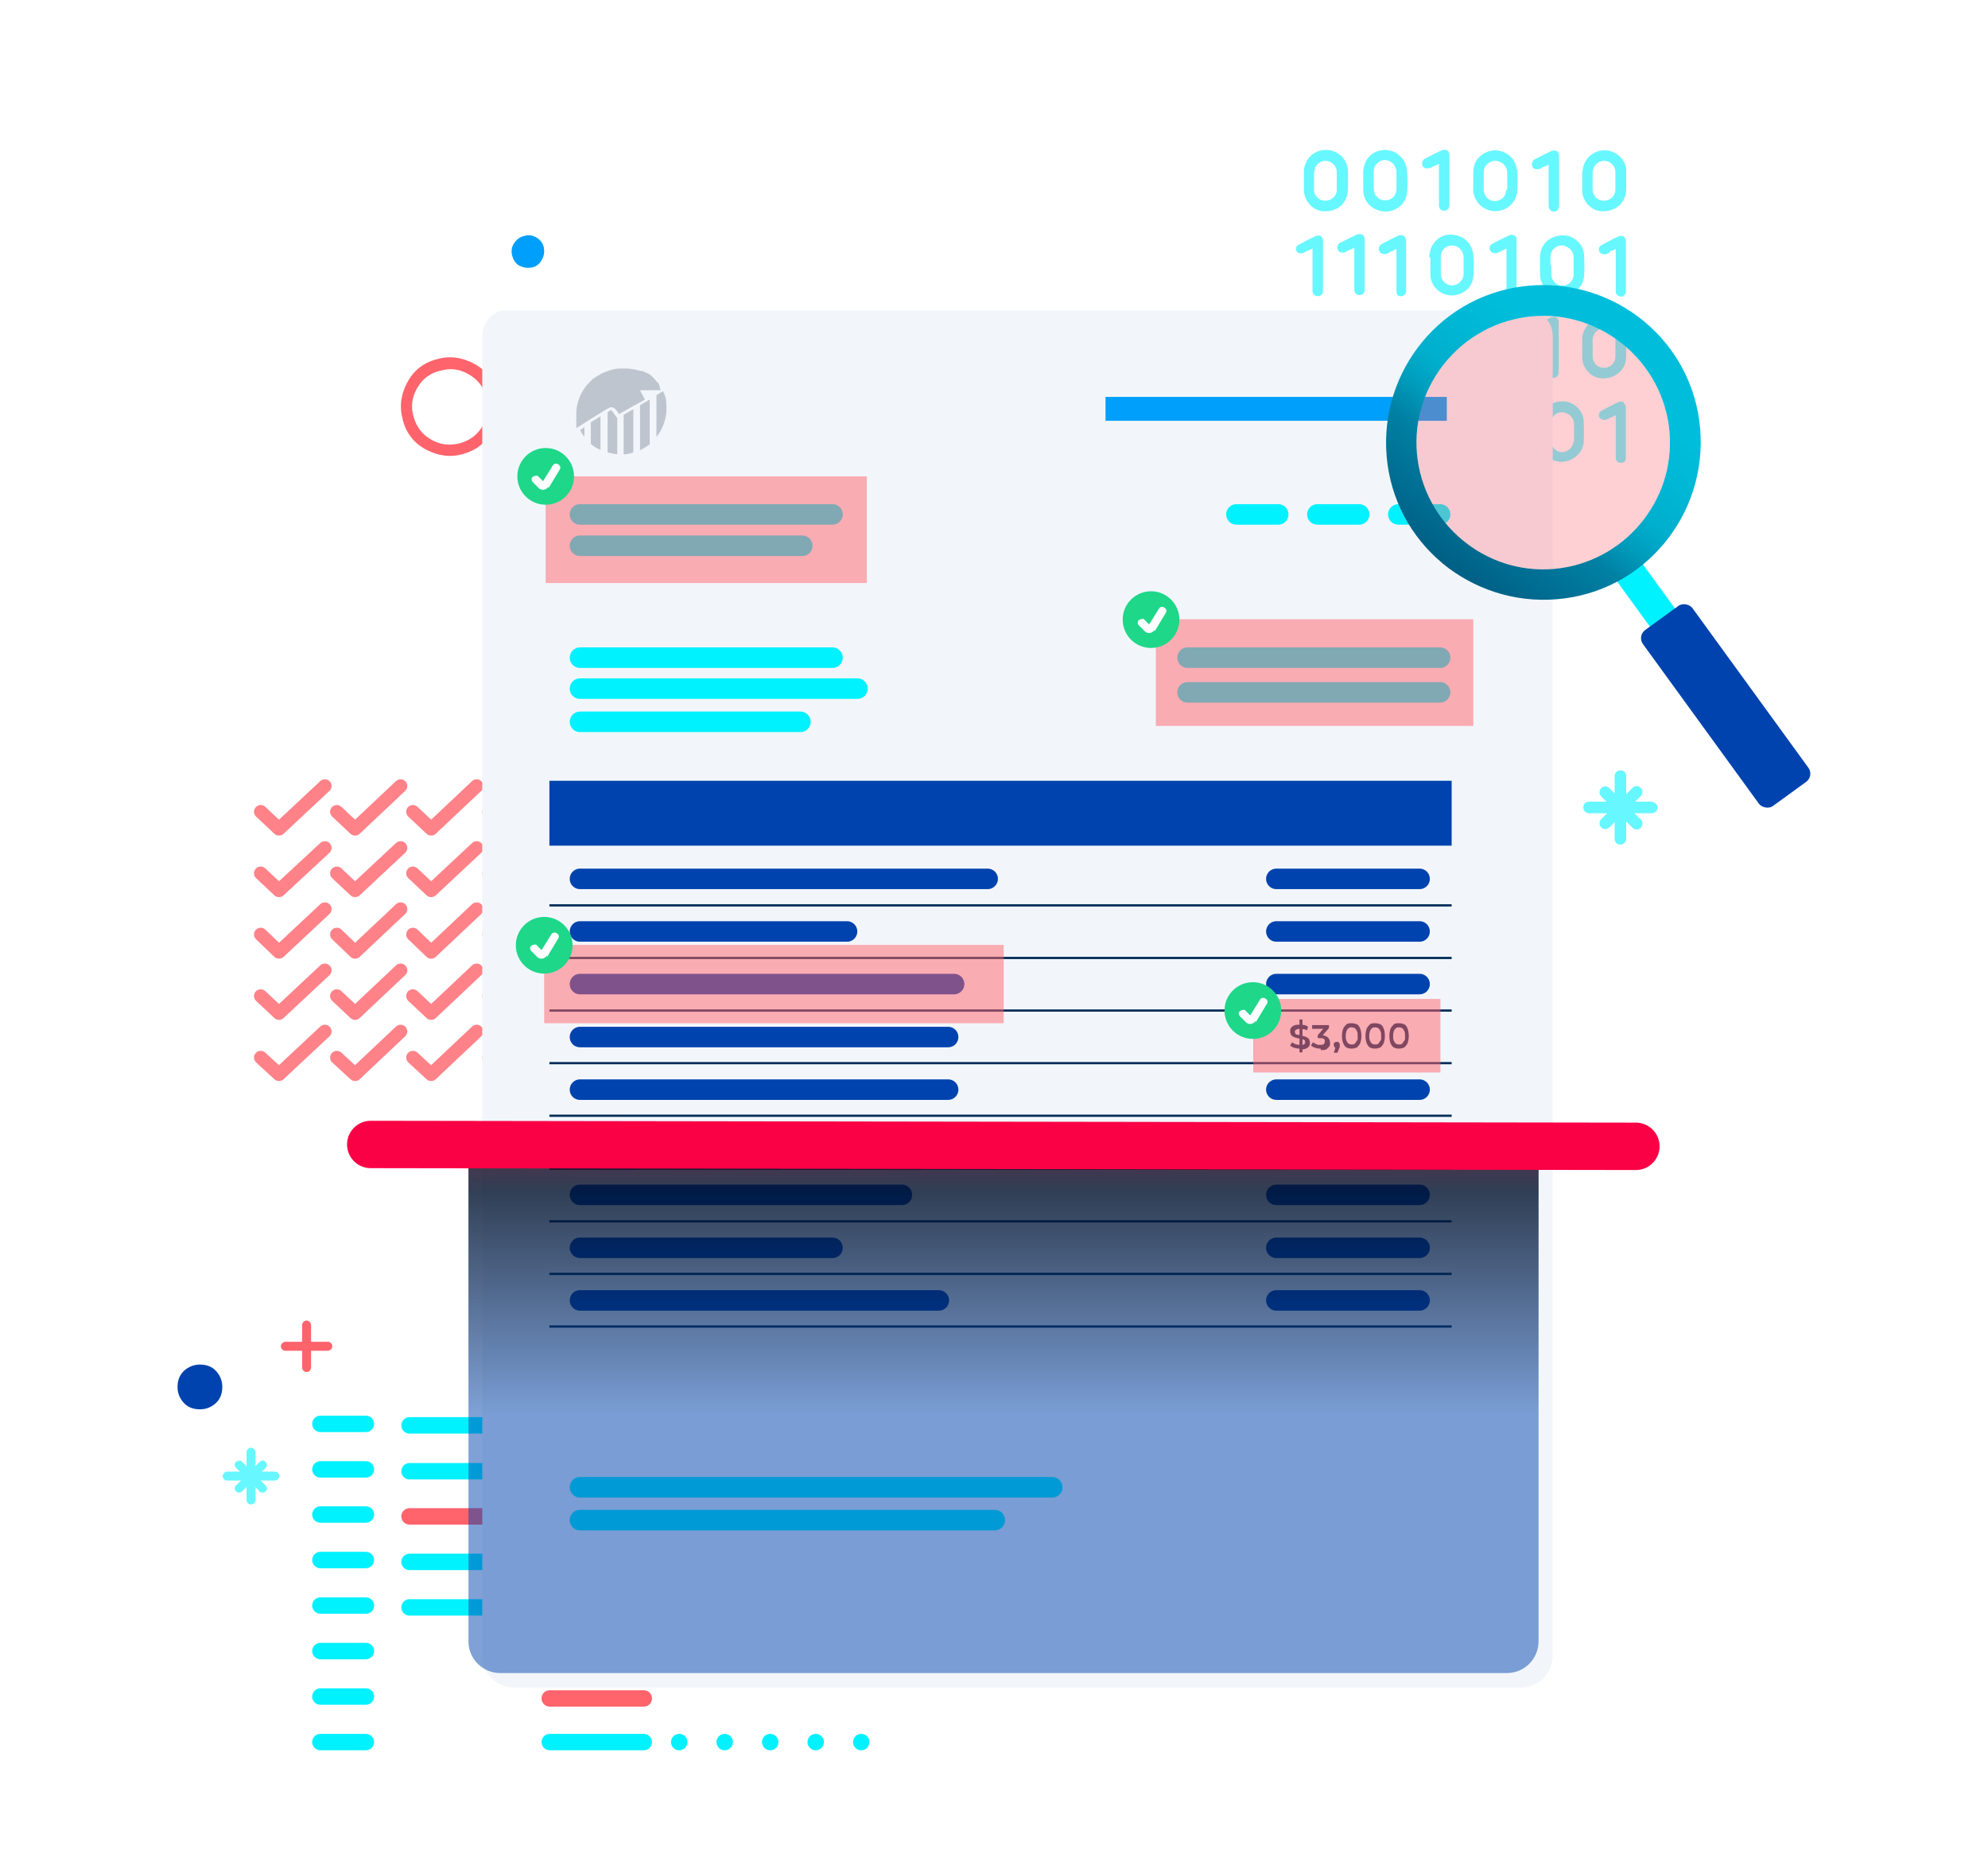 <?xml version="1.0" encoding="UTF-8"?> <svg xmlns="http://www.w3.org/2000/svg" xmlns:xlink="http://www.w3.org/1999/xlink" version="1.1" viewBox="0 0 533 500"><defs><style> .cls-1 { stroke: #0043ae; } .cls-1, .cls-2 { stroke-width: 5.5px; } .cls-1, .cls-2, .cls-3, .cls-4, .cls-5, .cls-6, .cls-7, .cls-8 { fill: none; } .cls-1, .cls-2, .cls-3, .cls-4, .cls-5, .cls-7, .cls-8 { stroke-linecap: round; stroke-linejoin: round; } .cls-9 { fill: url(#linear-gradient-2); } .cls-10, .cls-11 { fill: #0043ae; } .cls-12 { fill: #00f1ff; } .cls-13 { fill: url(#linear-gradient); } .cls-2, .cls-3, .cls-7 { stroke: #00f1ff; } .cls-3, .cls-5, .cls-7 { stroke-width: 4.4px; } .cls-11 { mix-blend-mode: color-burn; } .cls-11, .cls-14, .cls-15, .cls-16 { isolation: isolate; } .cls-17 { fill: #f2f6fb; filter: url(#drop-shadow-1); } .cls-4 { stroke: #ff8289; stroke-width: 3.6px; } .cls-5 { stroke: #ff636b; } .cls-18 { fill: #66f7ff; } .cls-19 { fill: #fff; } .cls-15, .cls-16, .cls-20 { fill: #ff636b; } .cls-15, .cls-21 { opacity: .5; } .cls-16 { opacity: .3; } .cls-22 { fill: #009ffb; } .cls-6 { stroke: #012c57; stroke-miterlimit: 10; stroke-width: .6px; } .cls-23 { opacity: .6; } .cls-24 { fill: #1ed789; } .cls-7 { stroke-dasharray: 0 0 0 12.2; } .cls-25 { fill: #012c57; } .cls-8 { stroke: #fa0045; stroke-width: 12.7px; } .cls-26 { fill: #9da5b1; } </style><filter id="drop-shadow-1"><feOffset dx="3.7" dy="3.7"></feOffset><feGaussianBlur result="blur" stdDeviation="3.7"></feGaussianBlur><feFlood flood-color="#000" flood-opacity=".2"></feFlood><feComposite in2="blur" operator="in"></feComposite><feComposite in="SourceGraphic"></feComposite></filter><linearGradient id="linear-gradient" x1="-455.9" y1="1442.9" x2="-455.9" y2="1519.3" gradientTransform="translate(588.2 2254.8) scale(.7 -1.3)" gradientUnits="userSpaceOnUse"><stop offset="0" stop-color="#f16c6a" stop-opacity="0"></stop><stop offset="0" stop-color="#000" stop-opacity="0"></stop><stop offset=".3" stop-color="#000" stop-opacity=".3"></stop><stop offset=".6" stop-color="#000" stop-opacity=".6"></stop><stop offset="1" stop-color="#ea1946"></stop></linearGradient><linearGradient id="linear-gradient-2" x1="738.4" y1="515.7" x2="798" y2="575.4" gradientTransform="translate(-272.1 764.5) rotate(-7.9) scale(1 -1)" gradientUnits="userSpaceOnUse"><stop offset="0" stop-color="#012c57"></stop><stop offset="0" stop-color="#003660"></stop><stop offset="0" stop-color="#005f85"></stop><stop offset=".3" stop-color="#0081a4"></stop><stop offset=".4" stop-color="#009cbc"></stop><stop offset=".5" stop-color="#00afcd"></stop><stop offset=".7" stop-color="#00bad7"></stop><stop offset=".8" stop-color="#00bedb"></stop></linearGradient></defs><g><g id="Layer_1"><g class="cls-14"><g id="Layer_1-2" data-name="Layer_1"><g><g><polyline class="cls-4" points="69.9 217.6 74.8 222.2 87.1 210.7"></polyline><polyline class="cls-4" points="69.9 234.1 74.8 238.7 87.1 227.3"></polyline><polyline class="cls-4" points="69.9 250.5 74.8 255.2 87.1 243.7"></polyline><polyline class="cls-4" points="69.9 267 74.8 271.6 87.1 260.1"></polyline><polyline class="cls-4" points="69.9 283.5 74.8 288 87.1 276.5"></polyline><polyline class="cls-4" points="90.3 217.6 95.2 222.2 107.4 210.7"></polyline><polyline class="cls-4" points="90.3 234.1 95.2 238.7 107.4 227.3"></polyline><polyline class="cls-4" points="110.7 234.1 115.6 238.7 127.8 227.3"></polyline><polyline class="cls-4" points="90.3 250.5 95.2 255.2 107.4 243.7"></polyline><polyline class="cls-4" points="90.3 267 95.2 271.6 107.4 260.1"></polyline><polyline class="cls-4" points="90.3 283.5 95.2 288 107.4 276.5"></polyline><polyline class="cls-4" points="110.7 217.6 115.6 222.2 127.8 210.7"></polyline><polyline class="cls-4" points="110.7 250.5 115.6 255.2 127.8 243.7"></polyline><polyline class="cls-4" points="110.7 267 115.6 271.6 127.8 260.1"></polyline><polyline class="cls-4" points="110.7 283.5 115.6 288 127.8 276.5"></polyline><polyline class="cls-4" points="131.1 217.6 136 222.2 148.2 210.7"></polyline><polyline class="cls-4" points="131.1 234.1 136 238.7 148.2 227.3"></polyline><polyline class="cls-4" points="131.1 250.5 136 255.2 148.2 243.7"></polyline><polyline class="cls-4" points="131.1 267 136 271.6 148.2 260.1"></polyline><polyline class="cls-4" points="131.1 283.5 136 288 148.2 276.5"></polyline></g><g><path class="cls-20" d="M108,112.6c.9,3.5,3,6.2,6.2,7.9s6.5,2.2,10,1.2,6.2-3.1,7.9-6.3c1.7-3.1,2.2-6.5,1.2-10-.9-3.5-3-6.2-6.2-7.9s-6.5-2.2-10-1.2c-3.5.9-6.2,3-7.9,6.2s-2.2,6.5-1.2,10h0ZM118,99.4h0c2.7-.8,5.1-.5,7.6.9s4,3.4,4.8,6.1c.7,2.7.5,5.1-.9,7.6s-3.4,4-6.1,4.8c-2.7.7-5.2.5-7.7-.9s-4-3.4-4.8-6.1c-.8-2.7-.5-5.2.9-7.7s3.4-4,6.1-4.7h.1Z"></path><path class="cls-22" d="M139.3,71.2c1,.6,2.2.7,3.4.5,1.2-.3,2-1,2.6-2.1s.7-2.1.5-3.3c-.3-1.2-1-2.1-2.1-2.7s-2.2-.7-3.3-.3c-1.2.3-2,1-2.7,2.1-.6,1-.7,2.2-.3,3.4s1,2,2.1,2.6"></path></g><g><line class="cls-3" x1="85.9" y1="381.7" x2="98.1" y2="381.7"></line><line class="cls-3" x1="109.8" y1="382.1" x2="139.8" y2="382.1"></line><line class="cls-7" x1="150.2" y1="382.1" x2="199.9" y2="382.1"></line><line class="cls-3" x1="85.9" y1="393.9" x2="98.1" y2="393.9"></line><line class="cls-3" x1="109.8" y1="394.4" x2="139.8" y2="394.4"></line><line class="cls-3" x1="85.9" y1="406" x2="98.1" y2="406"></line><line class="cls-5" x1="109.8" y1="406.5" x2="139.8" y2="406.5"></line><line class="cls-7" x1="150.2" y1="406.5" x2="199.9" y2="406.5"></line><line class="cls-3" x1="85.9" y1="418.2" x2="98.1" y2="418.2"></line><line class="cls-3" x1="109.8" y1="418.7" x2="139.8" y2="418.7"></line><line class="cls-3" x1="85.9" y1="430.4" x2="98.1" y2="430.4"></line><line class="cls-3" x1="109.8" y1="430.9" x2="139.8" y2="430.9"></line><line class="cls-3" x1="85.9" y1="442.6" x2="98.1" y2="442.6"></line><line class="cls-7" x1="182.1" y1="443" x2="231.7" y2="443"></line><line class="cls-3" x1="85.9" y1="454.8" x2="98.1" y2="454.8"></line><line class="cls-5" x1="147.4" y1="455.3" x2="172.6" y2="455.3"></line><line class="cls-3" x1="85.9" y1="467" x2="98.1" y2="467"></line><line class="cls-3" x1="147.4" y1="443" x2="172.6" y2="443"></line><line class="cls-7" x1="182.1" y1="467" x2="231.7" y2="467"></line><line class="cls-3" x1="147.4" y1="467" x2="172.6" y2="467"></line><path class="cls-19" d="M213.3,406.7c-1.3,0-2.4-.2-3.5-.6s-2-.8-2.7-1.4l1-2.3c.6.5,1.4.9,2.3,1.3.9.3,1.9.5,2.9.5s1.5,0,2-.2c.5-.2.9-.5,1.2-.7.2-.3.3-.7.3-1s-.1-.8-.5-1.2-.8-.6-1.4-.7c-.6-.1-1.2-.3-1.9-.5s-1.3-.3-2-.6-1.3-.5-1.9-.8-1-.7-1.4-1.3-.5-1.3-.5-2.1.2-1.6.7-2.3c.5-.7,1.2-1.3,2.1-1.7s2.1-.7,3.6-.7,1.9.1,2.8.3c.9.2,1.7.6,2.4,1l-.9,2.3c-.7-.5-1.4-.7-2.2-.9s-1.5-.3-2.2-.3-1.4,0-2,.3c-.5.2-.9.5-1.2.8-.2.3-.3.7-.3,1s.1.8.5,1.2.8.5,1.3.7c.6.1,1.2.3,1.9.5s1.4.3,2,.6c.6.2,1.3.5,1.9.8.6.3,1,.7,1.4,1.3.3.6.5,1.2.5,2s-.2,1.6-.7,2.3-1.2,1.3-2.1,1.7-2.1.7-3.6.7h.1ZM212.6,409.3v-21.2h1.9v21.2h-1.9Z"></path><path class="cls-19" d="M124.8,459.2c-1.3,0-2.4-.2-3.5-.6-1.2-.3-2-.8-2.7-1.4l1-2.3c.6.5,1.4.9,2.3,1.3.9.3,1.9.5,2.9.5s1.5,0,2-.2.9-.5,1.2-.7c.2-.3.3-.7.3-1s-.1-.8-.5-1.2-.8-.6-1.4-.7-1.2-.3-1.9-.5-1.3-.3-2-.6c-.7-.2-1.3-.5-1.9-.8-.6-.3-1-.7-1.4-1.3s-.5-1.3-.5-2.1.2-1.6.7-2.3,1.2-1.3,2.1-1.7,2.1-.7,3.6-.7,1.9.1,2.8.3,1.7.6,2.4,1l-.9,2.3c-.7-.5-1.4-.7-2.2-.9-.7-.2-1.5-.3-2.2-.3s-1.4,0-2,.3c-.5.2-.9.5-1.2.8-.2.3-.3.7-.3,1s.1.8.5,1.2.8.5,1.3.7c.6.1,1.2.3,1.9.5s1.4.3,2,.6c.7.2,1.3.5,1.9.8.6.3,1,.7,1.4,1.3s.5,1.2.5,2-.2,1.6-.7,2.3c-.5.7-1.2,1.3-2.1,1.7s-2.1.7-3.6.7h.1ZM124.1,461.8v-21.2h1.9v21.2h-1.9Z"></path></g><g><path class="cls-18" d="M371.2,40.2c-3.4.1-5.7,2.7-5.7,6.1v1.4h0v3.5c.2,3,2.4,5.2,5.6,5.5,3,.2,5.7-1.9,6.1-4.8.2-2,.2-4.1,0-6.3-.3-3.1-2.9-5.5-6.1-5.4h.1ZM374.4,50.6c0,1.9-1.3,3.1-3,3.1h0c-1.9,0-3-1.3-3.1-3.1v-4.7c0-1.6,1.4-3,3-3h0c1.6,0,2.9,1.3,3.1,2.9v4.7h0Z"></path><path class="cls-18" d="M406.6,45.4c-.2-2.9-2.7-5-5.7-5.1-2.8,0-5.5,2.1-5.8,4.8-.1.7-.1,1.5-.1,2.2v.3h0v3.3c.1,3.1,2.6,5.6,5.7,5.7,3.1.1,5.7-2.1,6.1-5.2.1-1.9.1-3.8,0-6.1h-.1ZM403.8,51c0,1.7-1.4,2.9-3.1,2.9s0,0,0,0c-1.6,0-2.8-1.3-2.9-2.9v-4.8c0-1.7,1.3-3,3-3.1,1.7,0,3.1,1.2,3.3,2.9v4.9h-.2Z"></path><path class="cls-18" d="M412.9,71v2.6c0,3.1,2.7,5.6,5.7,5.7,3.1,0,5.8-2.2,6.1-5.2.1-1.9.1-3.7,0-5.8-.2-2.8-2.6-5.1-5.4-5.2-3.1-.1-5.7,1.7-6.3,4.7-.1.7-.1,1.5-.1,2.2v.3h0v.7h0ZM415.7,71v-2.2c0-1.6,1.3-3,2.9-3s3.1,1.2,3.3,2.9v5c0,1.6-1.4,2.9-3,2.9s0,0,0,0c-1.6,0-2.9-1.3-3-3v-2.4h-.1Z"></path><path class="cls-18" d="M383.5,69v1.2h0v3.8c.3,2.9,2.7,5.1,5.6,5.2,3,0,5.6-2,5.9-4.9.2-1.9.2-4,0-5.9-.3-3.4-2.9-5.6-6.4-5.5-3,.1-5.4,2.8-5.4,6.1h.2ZM386.3,68.7c0-1.7,1.4-2.9,3-2.9h0c1.6,0,2.9,1.2,3.1,2.9v4.7c0,1.7-1.4,3.1-3.1,3.1h0c-1.6,0-3-1.3-3-3v-4.8Z"></path><path class="cls-18" d="M349.6,46.2h0v4.7c0,2.9,2.3,5.5,5,5.7,3.3.3,5.9-1.4,6.6-4.4.2-.8.2-1.6.2-2.6v-.5h0v-3.5c-.2-3-2.8-5.4-5.8-5.4s-.1,0-.2,0c-3.3,0-5.8,2.7-5.8,5.8h0ZM352.4,46c0-1.6,1.4-2.9,3-2.9h0c1.5,0,2.9,1.3,3,2.8h0v3.4h0v1.6c0,1.7-1.4,2.9-3.1,2.9h0c-1.7,0-3-1.3-3-2.9v-4.9h.1Z"></path><path class="cls-18" d="M424.2,46v5c0,2.8,2.3,5.4,5,5.6,3.1.3,5.9-1.5,6.6-4.3.2-.8.2-1.6.2-2.6v-.6h0v-3.6c-.2-2.9-2.9-5.2-5.7-5.2s-.1,0-.2,0c-3.1,0-5.7,2.6-5.8,5.7h-.1ZM427,48.4v-2.2c0-1.7,1.4-3.1,3.1-3.1h0c1.6,0,3,1.4,3,3v4.7c0,1.7-1.3,3-3.1,3h0c-1.7,0-3-1.3-3-3v-2.3Z"></path><path class="cls-18" d="M410.8,44.6c.3.7,1,.9,1.9.7.2,0,.6-.2.9-.5.2,0,.3-.2.6-.2l1-.5v11.1c0,.9.6,1.5,1.4,1.5h0c.8,0,1.4-.6,1.4-1.5v-13.4c0-.6-.2-1-.6-1.3-.3-.2-.9-.2-1.5,0-1.5.7-3.1,1.5-4.4,2.2-.7.3-.9,1.2-.7,1.9h0Z"></path><path class="cls-18" d="M383.3,45.1c.2-.1.6-.2.9-.5.1,0,.3-.1.6-.2l1-.5v11.1c0,.5.1.8.5,1.2.2.2.6.3.9.3.8,0,1.4-.6,1.4-1.5v-13.4c0-.6-.2-1-.6-1.3-.3-.2-.9-.2-1.5,0-1.5.7-3,1.5-4.4,2.2-.7.3-1,1.2-.7,1.9s1,.9,1.9.6h0Z"></path><path class="cls-18" d="M402.3,67.4c.2,0,.3-.2.6-.3l1-.5v11.2c0,.7.3,1.3,1,1.4.6.1,1.3-.1,1.5-.6.1-.3.2-.7.2-1.2v-13.3c0-.5-.3-.9-.7-1-.3-.2-.8-.2-1.3,0-1.7.8-3.4,1.6-4.5,2.3-.7.3-.9,1.2-.6,1.7.3.7,1.2.9,1.9.7.2-.1.6-.2.9-.5h-.1Z"></path><path class="cls-18" d="M372.9,67.4c.1,0,.3-.1.5-.2l1-.5v11.2c0,.5.1.8.3,1.2.2.2.6.3.9.3h0c.8,0,1.4-.6,1.4-1.5v-13.3c0-.6-.2-1-.7-1.4-.5-.2-.9-.2-1.5,0-1.5.7-3,1.5-4.3,2.2-.7.3-1,1.2-.7,1.9s1.2,1,2,.7c.2-.1.6-.2.9-.5h.1Z"></path><path class="cls-18" d="M363.1,71.1v6.5c0,.9.6,1.5,1.4,1.5h0c.3,0,.7-.1.9-.3.2-.2.5-.7.5-1.2v-13.3c0-.6-.2-1.2-.7-1.4-.3-.2-.9-.2-1.5,0-1.3.6-2.8,1.4-4.4,2.2-.7.3-.9,1.2-.6,1.9s1.2.9,1.9.6c.2-.1.6-.2.9-.5.1,0,.3-.1.6-.2l1-.5v4.5h0Z"></path><path class="cls-18" d="M347.5,67.1c.3.7,1,1,1.9.7.2-.1.6-.2.9-.5.1,0,.3-.2.6-.2l1-.5v11.4c0,.8.6,1.4,1.4,1.4s1.4-.6,1.4-1.3v-13.6c0-.5-.2-.9-.6-1.2s-.9-.2-1.4,0c-1.3.6-2.7,1.3-4.5,2.3-.7.3-.9,1.2-.6,1.7v-.3Z"></path><path class="cls-18" d="M431.6,67.4c.1,0,.3-.2.6-.2l1-.5v10.6h0v.9c0,.8.7,1.3,1.4,1.3s1.3-.6,1.3-1.3v-13.6c0-.5-.2-.9-.6-1.2s-.9-.2-1.4,0c-1.4.6-2.8,1.4-4.5,2.3-.7.3-.9,1.2-.6,1.7.3.7,1.2.9,1.9.7.2-.1.6-.2.9-.5v-.3Z"></path><path class="cls-18" d="M371.2,85c-3.4.1-5.7,2.7-5.7,6.1v1.4h0v3.5c.2,3,2.4,5.2,5.6,5.5,3,.2,5.7-1.9,6.1-4.8.2-2,.2-4.1,0-6.3-.3-3.1-2.9-5.5-6.1-5.4h.1ZM374.4,95.3c0,1.9-1.3,3.1-3,3.1h0c-1.9,0-3-1.3-3.1-3.1v-4.7c0-1.6,1.4-3,3-3h0c1.6,0,2.9,1.3,3.1,2.9v4.7h0Z"></path><path class="cls-18" d="M406.6,90.1c-.2-2.9-2.7-5-5.7-5.1h-.1c-2.8,0-5.2,2.1-5.7,4.8-.1.7-.1,1.5-.1,2.2v.3h0v3.3c.1,3.1,2.6,5.6,5.7,5.7,3.1.1,5.7-2.1,6.1-5.2.1-1.9.1-3.8,0-6.1h-.1ZM403.8,95.7c0,1.7-1.4,2.9-3.1,2.9s0,0,0,0c-1.6,0-2.8-1.3-2.9-2.9v-4.8c0-1.7,1.3-3,3-3.1,1.7,0,3.1,1.2,3.3,2.9v4.9h-.2Z"></path><path class="cls-18" d="M424.6,112.8c-.2-2.8-2.6-5.1-5.4-5.2-3.1-.1-5.7,1.7-6.3,4.7-.1.7-.1,1.5-.1,2.2v.3h0v3.3c0,3.1,2.7,5.6,5.7,5.7,3.1,0,5.8-2.2,6.1-5.2.1-1.9.1-3.7,0-5.8h0ZM421.8,118.3c0,1.6-1.4,2.9-3,2.9s0,0,0,0c-1.6,0-2.9-1.3-3-3v-4.7c0-1.6,1.3-3,2.9-3s3.1,1.2,3.3,2.9v5h-.1Z"></path><path class="cls-18" d="M388.9,107.7c-3,.1-5.4,2.8-5.4,6.1v1.2h0v3.8c.3,2.9,2.7,5.1,5.6,5.2,3,0,5.6-2,5.9-4.9.2-1.9.2-4,0-5.9-.3-3.4-2.9-5.6-6.4-5.5h.2ZM392.6,118c0,1.7-1.4,3.1-3.1,3.1h0c-1.6,0-3-1.3-3-3v-4.8c0-1.7,1.4-2.9,3-2.9h0c1.6,0,2.9,1.2,3.1,2.9v4.7Z"></path><path class="cls-18" d="M361.4,93.2v-2.8c-.2-3-2.8-5.4-5.8-5.4s-.1,0-.2,0c-3.3,0-5.8,2.7-5.8,5.8h0v4.7c0,2.9,2.3,5.5,5,5.7,3.3.3,5.9-1.4,6.6-4.4.2-.8.2-1.6.2-2.6v-.5h0v-.7h0ZM358.6,95.7c0,1.7-1.4,2.9-3.1,2.9h0c-1.7,0-3-1.3-3-2.9v-4.9c0-1.6,1.4-2.9,3-2.9h0c1.5,0,2.9,1.3,3,2.8h0v3.4h0v1.6h.1Z"></path><path class="cls-18" d="M435.9,93.2v-2.9c-.2-2.9-2.9-5.2-5.7-5.2s-.1,0-.2,0c-3.1,0-5.7,2.6-5.8,5.7v5c0,2.8,2.3,5.4,5,5.6,3.1.3,5.9-1.5,6.6-4.3.2-.8.2-1.6.2-2.6v-.6h0v-.7h-.1ZM433.1,95.6c0,1.7-1.3,3-3.1,3h0c-1.7,0-3-1.3-3-3v-4.5c0-1.7,1.4-3.1,3.1-3.1h0c1.6,0,3,1.4,3,3v4.7Z"></path><path class="cls-18" d="M412.6,89.9c.2,0,.6-.2.9-.5.2,0,.3-.2.6-.2l1-.5v11.1c0,.9.6,1.5,1.4,1.5s1.4-.6,1.4-1.5v-13.4c0-.6-.2-1-.6-1.3-.3-.2-.9-.2-1.5,0-1.5.7-3,1.5-4.4,2.2-.7.3-.9,1.2-.7,1.9.3.7,1,.9,1.9.7h0Z"></path><path class="cls-18" d="M383.3,89.9c.2-.1.6-.2.9-.5.1,0,.3-.1.6-.2l1-.5v11.1c0,.5.1.8.5,1.2.2.2.6.3.9.3h0c.8,0,1.4-.6,1.4-1.5v-13.4c0-.6-.2-1-.6-1.3-.3-.2-.9-.2-1.5,0-1.5.7-3,1.5-4.4,2.2-.7.3-1,1.2-.7,1.9s1,.9,1.9.6h0Z"></path><path class="cls-18" d="M406.7,111.2v-2.3c0-.5-.3-.9-.7-1-.3-.2-.8-.2-1.3,0-1.7.8-3.4,1.6-4.5,2.3-.7.3-.9,1.2-.6,1.7.3.7,1.2.9,1.9.7.2-.1.6-.2.9-.5.2,0,.3-.2.6-.3l1-.5v11.2c0,.7.3,1.3,1,1.4.6.1,1.3-.1,1.5-.6.1-.3.2-.7.2-1.2v-10.9h-.1Z"></path><path class="cls-18" d="M376.7,107.8c-.5-.2-.9-.2-1.5,0-1.5.7-3,1.5-4.3,2.2-.7.3-1,1.2-.7,1.9s1.2,1,2,.7c.2-.1.6-.2.9-.5.1,0,.3-.1.6-.2l1-.5v11.2c0,.5.1.8.3,1.2.2.2.6.3.9.3h0c.8,0,1.4-.6,1.4-1.5v-13.3c0-.6-.2-1-.7-1.4h0Z"></path><path class="cls-18" d="M365.4,107.8c-.3-.2-.9-.2-1.5,0-1.3.6-2.8,1.4-4.4,2.2-.7.3-.9,1.2-.6,1.9s1.2.9,1.9.6c.2-.1.6-.2.9-.5.1,0,.3-.1.6-.2l1-.5v11.1c0,.9.6,1.5,1.4,1.5h0c.3,0,.7-.1.9-.3.2-.2.5-.7.5-1.2v-13.3c0-.6-.2-1.2-.7-1.4h0Z"></path><path class="cls-18" d="M354.1,107.8c-.3-.2-.9-.2-1.4,0-1.7.8-3.4,1.6-4.5,2.3-.7.3-.9,1.2-.6,1.7.3.7,1,1,1.9.7.2-.1.6-.2.9-.5.1,0,.3-.2.6-.2l1-.5v11.4c0,.8.6,1.4,1.4,1.4s0,0,0,0c.8,0,1.4-.6,1.4-1.3v-13.6c0-.5-.2-.9-.6-1.2v-.3Z"></path><path class="cls-18" d="M435.3,107.8c-.3-.2-.9-.2-1.4,0-1.4.6-2.8,1.4-4.5,2.3-.7.3-.9,1.2-.6,1.7.3.7,1.2.9,1.9.7.2-.1.6-.2.9-.5.1,0,.3-.2.6-.2l1-.5v10.6h0v.9c0,.8.7,1.3,1.4,1.3s0,0,0,0c.8,0,1.3-.6,1.3-1.3v-13.6c0-.5-.2-.9-.6-1.2v-.3Z"></path></g><g><g><path class="cls-17" d="M132.4,79.5h273.4c3.7,0,6.8,3,6.8,6.8v353.9c0,4.7-3.8,8.5-8.5,8.5H134.1c-4.7,0-8.5-3.8-8.5-8.5V86.2c0-3.7,3-6.8,6.8-6.8Z"></path><rect class="cls-10" x="147.3" y="209.3" width="241.9" height="17.4"></rect><g class="cls-23"><path class="cls-26" d="M155.5,115.2c.3.7.7,1.3,1.2,1.9v-2.6l-1.2.8h0Z"></path><path class="cls-26" d="M158.4,113.3v5.7c.8.7,1.6,1.2,2.6,1.6v-9s-2.6,1.6-2.6,1.6Z"></path><path class="cls-26" d="M163.8,109.9l-.9.6v10.8c.8.2,1.6.3,2.6.5v-9.7l-1.6-2.2Z"></path><path class="cls-26" d="M167.2,111.2v10.6c.9,0,1.7-.2,2.6-.5v-11.6l-2.6,1.5Z"></path><path class="cls-26" d="M171.6,108.6v12.1c.9-.5,1.7-.9,2.6-1.6v-12l-2.6,1.5Z"></path><path class="cls-26" d="M177.7,104.9l-1.7,1v11.3c1.6-2.1,2.7-4.8,2.7-7.6s-.3-3.3-.9-4.7"></path><path class="cls-26" d="M176.7,103.1h0c-.1-.2-.2-.5-.5-.6h0c0-.1-.2-.2-.2-.3,0,0-.1-.1-.2-.2h0c-.1-.2-.3-.3-.5-.6h0c-.1-.1-.3-.3-.5-.5h0c-.1-.1-.3-.2-.5-.5h-.1c-.1-.1-.3-.2-.5-.3h-.1c-.2-.1-.3-.2-.6-.3h0c-.2-.1-.5-.2-.6-.3h-.2s-.2,0-.3-.1h-.3c-.2,0-.5-.2-.7-.2h-.1c-.2,0-.3-.1-.6-.2h-.2c-.2,0-.3,0-.6-.1h-.1c-.2,0-.5,0-.7-.1h-2.6c-.9,0-1.7.2-2.6.5-.6.2-1.3.5-1.9.7-.8.5-1.6.9-2.4,1.5h-.1c-.7.7-1.3,1.3-1.9,2-1.6,2.1-2.6,4.7-2.6,7.5s0,.7,0,1h0v2.8l2-1.3,1.9-1.2,2.6-1.6,1.9-1.2h.2c.6-.6,1.5-.3,1.9.2l.5.6.5.7,1.4-.8,2.6-1.5,1.9-1,1-.6-1-1.9-.3-.6h5.5"></path></g><g><line class="cls-2" x1="155.5" y1="146.3" x2="215.1" y2="146.3"></line><line class="cls-2" x1="155.5" y1="137.9" x2="223.2" y2="137.9"></line><line class="cls-2" x1="155.5" y1="184.6" x2="229.9" y2="184.6"></line><line class="cls-2" x1="155.5" y1="176.3" x2="223.2" y2="176.3"></line><line class="cls-2" x1="318.4" y1="176.3" x2="386.1" y2="176.3"></line><line class="cls-2" x1="318.4" y1="185.6" x2="386.1" y2="185.6"></line><line class="cls-2" x1="155.5" y1="193.5" x2="214.6" y2="193.5"></line><line class="cls-2" x1="155.5" y1="398.7" x2="282.1" y2="398.7"></line><line class="cls-2" x1="155.5" y1="407.5" x2="266.7" y2="407.5"></line><line class="cls-2" x1="374.9" y1="137.9" x2="386.1" y2="137.9"></line><line class="cls-2" x1="353.2" y1="137.9" x2="364.4" y2="137.9"></line><line class="cls-2" x1="331.5" y1="137.9" x2="342.7" y2="137.9"></line></g></g><line class="cls-1" x1="155.5" y1="235.6" x2="264.8" y2="235.6"></line><line class="cls-1" x1="342.2" y1="235.6" x2="380.6" y2="235.6"></line><line class="cls-1" x1="342.2" y1="249.7" x2="380.6" y2="249.7"></line><line class="cls-1" x1="342.2" y1="263.8" x2="380.6" y2="263.8"></line><line class="cls-1" x1="342.2" y1="292.1" x2="380.6" y2="292.1"></line><line class="cls-1" x1="342.2" y1="306.2" x2="380.6" y2="306.2"></line><line class="cls-1" x1="342.2" y1="320.3" x2="380.6" y2="320.3"></line><line class="cls-1" x1="342.2" y1="334.5" x2="380.6" y2="334.5"></line><line class="cls-1" x1="342.2" y1="348.6" x2="380.6" y2="348.6"></line><line class="cls-1" x1="155.5" y1="249.7" x2="227.1" y2="249.7"></line><line class="cls-1" x1="155.5" y1="263.8" x2="255.8" y2="263.8"></line><line class="cls-1" x1="155.5" y1="278" x2="254.2" y2="278"></line><line class="cls-1" x1="155.5" y1="292.1" x2="254.2" y2="292.1"></line><line class="cls-1" x1="155.5" y1="306.2" x2="264.8" y2="306.2"></line><line class="cls-1" x1="155.5" y1="320.3" x2="241.8" y2="320.3"></line><line class="cls-1" x1="155.5" y1="334.5" x2="223.2" y2="334.5"></line><line class="cls-1" x1="155.5" y1="348.6" x2="251.7" y2="348.6"></line><line class="cls-6" x1="147.3" y1="242.7" x2="389.2" y2="242.7"></line><line class="cls-6" x1="147.3" y1="256.8" x2="389.2" y2="256.8"></line><line class="cls-6" x1="147.3" y1="270.9" x2="389.2" y2="270.9"></line><line class="cls-6" x1="147.3" y1="285" x2="389.2" y2="285"></line><line class="cls-6" x1="147.3" y1="299.1" x2="389.2" y2="299.1"></line><line class="cls-6" x1="147.3" y1="313.3" x2="389.2" y2="313.3"></line><line class="cls-6" x1="147.3" y1="327.4" x2="389.2" y2="327.4"></line><line class="cls-6" x1="147.3" y1="341.5" x2="389.2" y2="341.5"></line><line class="cls-6" x1="147.3" y1="355.6" x2="389.2" y2="355.6"></line><g><path class="cls-25" d="M348.6,281.1c-.5,0-1,0-1.5-.2-.5-.1-.8-.3-1.2-.6l.5-.9c.2.2.6.3.9.5.3.1.8.2,1.2.2h.8c.2,0,.3-.2.5-.3s.1-.2.1-.5,0-.3-.2-.5c-.1-.1-.3-.2-.6-.2s-.5-.1-.8-.2c-.2,0-.6-.1-.8-.2-.2,0-.6-.2-.8-.3s-.5-.3-.6-.6-.2-.5-.2-.8,0-.7.2-.9c.2-.3.5-.6.9-.7.3-.2.9-.2,1.5-.2s.8,0,1.2.1c.3,0,.7.2,1,.5l-.3.9c-.3-.2-.6-.3-.9-.3s-.6-.1-.9-.1-.6,0-.8.1c-.2,0-.3.2-.5.3s-.1.2-.1.5,0,.3.2.5c.1.1.3.2.6.2s.5.1.8.2c.2,0,.6.1.8.2.2,0,.6.2.8.3s.5.3.6.6.2.5.2.8,0,.7-.2.9c-.2.3-.5.6-.9.7-.3.2-.9.2-1.5.2h.1ZM348.4,282.1v-8.8h.8v8.8h-.8Z"></path><path class="cls-25" d="M354.1,281.1c-.5,0-.9,0-1.4-.2-.5-.1-.8-.3-1.2-.6l.5-.9c.2.2.6.3.9.5s.7.2,1,.2.8,0,1-.2.3-.5.3-.7,0-.6-.3-.7c-.2-.2-.6-.2-1-.2h-.6v-.8l1.9-2.2v.5c.1,0-3.4,0-3.4,0v-1h4.5v.8l-1.9,2.2-.6-.3h.3c.8,0,1.4.2,1.9.6.3.3.6.8.6,1.4s0,.7-.2,1c-.2.3-.5.6-.8.8s-.9.2-1.5.2v-.2Z"></path><path class="cls-25" d="M357.6,282.3l.6-2.1.2.7c-.2,0-.5,0-.6-.2s-.2-.3-.2-.6,0-.5.2-.6c.1-.1.3-.2.6-.2s.5,0,.6.2c.1.1.2.3.2.6v.5s0,.2-.1.3l-.5,1.3h-1Z"></path><path class="cls-25" d="M362.4,281.1c-.6,0-1-.1-1.4-.3s-.7-.7-.9-1.2c-.2-.5-.3-1.2-.3-1.9s.1-1.3.3-1.9c.2-.5.6-.9.9-1.2s.9-.3,1.4-.3,1,.1,1.4.3c.5.2.7.7.9,1.2.2.5.3,1.2.3,1.9s-.1,1.3-.3,1.9c-.2.5-.6.9-.9,1.2-.5.2-.9.3-1.4.3ZM362.4,280c.3,0,.6,0,.8-.2.2-.1.3-.5.6-.8s.2-.8.2-1.3,0-.9-.2-1.3-.3-.6-.6-.8c-.2-.1-.5-.2-.8-.2s-.6,0-.8.2c-.2.1-.5.5-.6.8s-.2.8-.2,1.3,0,.9.2,1.3.3.6.6.8c.2.1.5.2.8.2Z"></path><path class="cls-25" d="M368.7,281.1c-.6,0-1-.1-1.4-.3s-.7-.7-.9-1.2c-.2-.5-.3-1.2-.3-1.9s.1-1.3.3-1.9c.2-.5.6-.9.9-1.2s.9-.3,1.4-.3,1,.1,1.4.3c.5.2.7.7.9,1.2.2.5.3,1.2.3,1.9s-.1,1.3-.3,1.9c-.2.5-.6.9-.9,1.2-.5.2-.9.3-1.4.3ZM368.7,280c.3,0,.6,0,.8-.2.2-.1.3-.5.6-.8s.2-.8.2-1.3,0-.9-.2-1.3-.3-.6-.6-.8c-.2-.1-.5-.2-.8-.2s-.6,0-.8.2c-.2.1-.5.5-.6.8s-.2.8-.2,1.3,0,.9.2,1.3.3.6.6.8c.2.1.5.2.8.2Z"></path><path class="cls-25" d="M375.1,281.1c-.6,0-1-.1-1.4-.3s-.7-.7-.9-1.2c-.2-.5-.3-1.2-.3-1.9s.1-1.3.3-1.9c.2-.5.6-.9.9-1.2s.9-.3,1.4-.3,1,.1,1.4.3c.5.2.7.7.9,1.2.2.5.3,1.2.3,1.9s-.1,1.3-.3,1.9c-.2.5-.6.9-.9,1.2-.5.2-.9.3-1.4.3ZM375.1,280c.3,0,.6,0,.8-.2.2-.1.3-.5.6-.8s.2-.8.2-1.3,0-.9-.2-1.3-.3-.6-.6-.8c-.2-.1-.5-.2-.8-.2s-.6,0-.8.2c-.2.1-.5.5-.6.8s-.2.8-.2,1.3,0,.9.2,1.3.3.6.6.8c.2.1.5.2.8.2Z"></path></g></g><rect class="cls-15" x="336" y="267.8" width="50.2" height="19.7"></rect><rect class="cls-15" x="146.3" y="127.7" width="86.1" height="28.6"></rect><g><path class="cls-24" d="M146.3,135.3c4.2,0,7.6-3.4,7.6-7.6s-3.4-7.6-7.6-7.6-7.6,3.4-7.6,7.6,3.4,7.6,7.6,7.6Z"></path><path class="cls-19" d="M147,130.5c-.5.8-1.5,1-2.2.6,0,0-.2-.1-.3-.2l-1.6-1.6c-.5-.5-.5-1.2,0-1.5s1.2-.5,1.5,0l1.2,1.2,2.6-4.2c.3-.5.9-.7,1.5-.3s.7.9.3,1.5h0l-2.9,4.8h0Z"></path></g><g><path class="cls-24" d="M335.9,278.5c4.2,0,7.6-3.4,7.6-7.6s-3.4-7.6-7.6-7.6-7.6,3.4-7.6,7.6,3.4,7.6,7.6,7.6Z"></path><path class="cls-19" d="M336.6,273.7c-.5.8-1.5,1-2.2.6,0,0-.2-.1-.3-.2l-1.6-1.6c-.5-.5-.5-1.2,0-1.5s1.2-.5,1.5,0l1.2,1.2,2.6-4.2c.3-.5.9-.7,1.5-.3s.7.9.3,1.5h0l-2.9,4.8h0Z"></path></g><g class="cls-21"><path class="cls-11" d="M125.6,306.7v133.3c0,4.7,3.8,8.5,8.5,8.5h269.9c4.7,0,8.5-3.8,8.5-8.5v-135.7l-286.9,2.3h0Z"></path></g><rect class="cls-13" x="125.6" y="307.1" width="286.9" height="97.6"></rect><line class="cls-8" x1="99.4" y1="306.8" x2="438.6" y2="307.3"></line><g><path class="cls-20" d="M82.2,367.8c-.7,0-1.2-.6-1.2-1.2v-11.4c0-.7.6-1.2,1.2-1.2s1.2.6,1.2,1.2v11.4c0,.7-.6,1.2-1.2,1.2Z"></path><path class="cls-20" d="M76.5,362.1c-.7,0-1.2-.6-1.2-1.2s.6-1.2,1.2-1.2h11.4c.7,0,1.2.6,1.2,1.2s-.6,1.2-1.2,1.2h-11.4Z"></path><path class="cls-10" d="M53.6,365.8c-1.6,0-3.1.6-4.3,1.7-1.2,1.2-1.7,2.6-1.7,4.3s.6,3.1,1.7,4.3,2.6,1.7,4.3,1.7,3.1-.6,4.3-1.7,1.7-2.6,1.7-4.3-.6-3.1-1.7-4.3-2.6-1.7-4.3-1.7"></path><path class="cls-18" d="M67.3,403.3c-.7,0-1.2-.6-1.2-1.2v-12.8c0-.7.6-1.2,1.2-1.2s1.2.6,1.2,1.2v12.8c0,.7-.6,1.2-1.2,1.2Z"></path><path class="cls-18" d="M60.9,396.9c-.7,0-1.2-.6-1.2-1.2s.6-1.2,1.2-1.2h12.8c.7,0,1.2.6,1.2,1.2s-.6,1.2-1.2,1.2h-12.8Z"></path><path class="cls-18" d="M64.1,400.1c-.3,0-.6,0-.8-.3-.5-.5-.5-1.2,0-1.6l6.3-6.3c.5-.5,1.2-.5,1.6,0s.5,1.2,0,1.6l-6.3,6.3c-.2.2-.6.3-.8.3Z"></path><path class="cls-18" d="M70.4,400.1c-.3,0-.6,0-.8-.3l-6.3-6.3c-.5-.5-.5-1.2,0-1.6s1.2-.5,1.6,0l6.3,6.3c.5.5.5,1.2,0,1.6s-.6.3-.8.3Z"></path></g><g><path class="cls-18" d="M434.5,206.5c.8,0,1.5.7,1.5,1.5v16.9c0,.8-.7,1.5-1.6,1.5s-1.5-.7-1.5-1.5v-16.9c0-.8.7-1.5,1.6-1.5Z"></path><path class="cls-18" d="M442.9,215c.8,0,1.5.7,1.5,1.5s-.7,1.5-1.5,1.5h-16.9c-.8,0-1.5-.7-1.5-1.6s.7-1.5,1.5-1.5h16.9Z"></path><path class="cls-18" d="M438.7,210.7c.3,0,.8.1,1.2.5.6.6.6,1.6,0,2.2l-8.4,8.4c-.6.6-1.6.6-2.2,0s-.6-1.6,0-2.2l8.4-8.4c.3-.3.7-.5,1.2-.5h-.1Z"></path><path class="cls-18" d="M430.3,210.8c.3,0,.8.1,1.2.5l8.4,8.4c.6.6.6,1.6,0,2.2s-1.6.6-2.2,0l-8.4-8.4c-.6-.6-.6-1.6,0-2.2s.7-.5,1.2-.5h-.1Z"></path></g><rect class="cls-22" x="296.4" y="106.4" width="91.5" height="6.4"></rect><g><g><rect class="cls-12" x="437.3" y="144.6" width="8.3" height="30.2" transform="translate(-9.6 289.9) rotate(-36)"></rect><path class="cls-9" d="M419.6,160.4c-23.1,3.1-44.5-12.9-47.6-36-3.1-23.1,12.9-44.5,36-47.6,23.1-3.1,44.5,12.9,47.6,36,3.1,23.1-12.9,44.5-36,47.6ZM409.1,85c-18.5,2.6-31.6,19.8-29,38.3,2.6,18.5,19.8,31.6,38.3,29s31.6-19.8,29-38.3-19.8-31.6-38.3-29Z"></path><rect class="cls-10" x="454.5" y="160.1" width="16.4" height="58.3" rx="2.7" ry="2.7" transform="translate(-22.9 308.1) rotate(-36)"></rect></g><path class="cls-16" d="M409.1,85c-18.5,2.6-31.6,19.8-29,38.3,2.6,18.5,19.8,31.6,38.3,29s31.6-19.8,29-38.3-19.8-31.6-38.3-29Z"></path></g><rect class="cls-15" x="309.9" y="166" width="85.1" height="28.6"></rect><g><path class="cls-24" d="M308.6,173.7c4.2,0,7.6-3.4,7.6-7.6s-3.4-7.6-7.6-7.6-7.6,3.4-7.6,7.6,3.4,7.6,7.6,7.6Z"></path><path class="cls-19" d="M309.5,168.9c-.5.8-1.5,1-2.2.6,0,0-.2-.1-.3-.2l-1.6-1.6c-.5-.5-.5-1.2,0-1.5s1.2-.5,1.5,0l1.2,1.2,2.6-4.2c.3-.5.9-.7,1.5-.3s.7.9.3,1.5h0l-2.9,4.8h0Z"></path></g><rect class="cls-15" x="145.9" y="253.3" width="123.2" height="21"></rect><g><path class="cls-24" d="M145.9,261c4.2,0,7.6-3.4,7.6-7.6s-3.4-7.6-7.6-7.6-7.6,3.4-7.6,7.6,3.4,7.6,7.6,7.6Z"></path><path class="cls-19" d="M146.6,256.2c-.5.8-1.5,1-2.2.6,0,0-.2-.1-.3-.2l-1.6-1.6c-.5-.5-.5-1.2,0-1.5s1.2-.5,1.5,0l1.2,1.2,2.6-4.2c.3-.5.9-.7,1.5-.3s.7.9.3,1.5h0l-2.9,4.8h0Z"></path></g></g></g></g></g></g></svg> 
